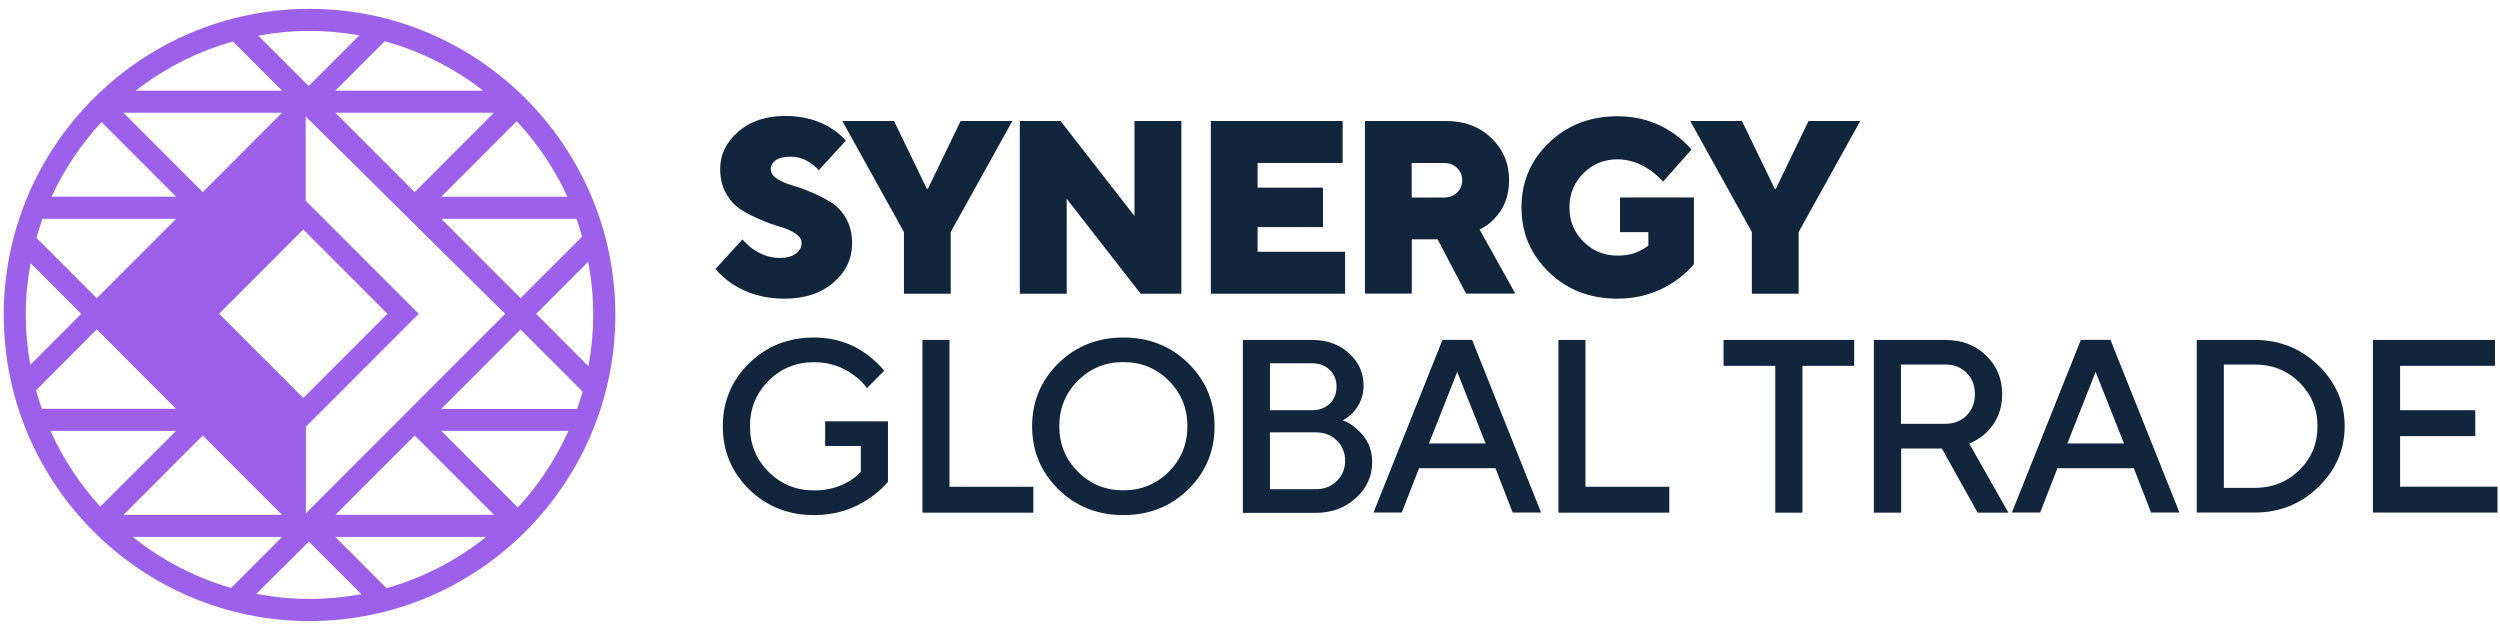 <svg width="254" height="64" viewBox="0 0 254 64" fill="none" xmlns="http://www.w3.org/2000/svg">
<path d="M72.688 27.335L75.438 24.325C75.736 24.674 76.085 24.993 76.465 25.281C77.347 25.897 78.261 26.205 79.195 26.205C79.913 26.205 80.468 26.061 80.858 25.764C81.248 25.476 81.443 25.116 81.443 24.695C81.443 24.325 81.237 24.007 80.827 23.729C80.416 23.452 79.913 23.226 79.298 23.051C78.682 22.877 78.025 22.64 77.306 22.332C76.588 22.034 75.921 21.695 75.315 21.315C74.71 20.935 74.196 20.4 73.786 19.681C73.375 18.972 73.17 18.13 73.17 17.164C73.17 15.705 73.775 14.452 74.997 13.383C76.218 12.315 77.82 11.78 79.8 11.78C81.566 11.78 83.126 12.201 84.46 13.034C85.076 13.434 85.569 13.856 85.939 14.287L83.188 17.298C82.952 17.03 82.695 16.804 82.408 16.619C81.792 16.147 81.084 15.921 80.303 15.921C79.657 15.921 79.154 16.044 78.815 16.28C78.477 16.527 78.302 16.825 78.302 17.174C78.302 17.544 78.507 17.863 78.918 18.14C79.328 18.417 79.831 18.643 80.447 18.818C81.053 18.993 81.72 19.229 82.438 19.537C83.157 19.846 83.824 20.174 84.43 20.555C85.035 20.935 85.548 21.469 85.959 22.188C86.37 22.897 86.575 23.739 86.575 24.705C86.575 26.277 85.949 27.613 84.686 28.702C83.424 29.801 81.761 30.346 79.688 30.346C77.686 30.346 75.921 29.842 74.402 28.846C73.745 28.404 73.17 27.901 72.688 27.335Z" fill="#11253D"/>
<path d="M91.84 29.842V23.575L85.579 12.294H90.834L94.17 19.188H94.273L97.598 12.294H102.854L96.593 23.575V29.842H91.84Z" fill="#11253D"/>
<path d="M103.613 29.842V12.294H107.75L115.263 21.942V12.294H120.026V29.842H115.889L108.376 20.195V29.842H103.613V29.842Z" fill="#11253D"/>
<path d="M123.02 29.842V12.294H136.414V16.558H127.772V19.065H134.413V23.072H127.772V25.579H136.661V29.842H123.02Z" fill="#11253D"/>
<path d="M138.676 29.842V12.294H146.938C148.796 12.294 150.315 12.869 151.516 14.02C152.717 15.171 153.323 16.599 153.323 18.304C153.323 19.907 152.82 21.212 151.824 22.219C151.393 22.692 150.89 23.051 150.326 23.318L153.959 29.832H148.95L146.066 24.315H143.438V29.832H138.676V29.842ZM143.428 20.072H146.682C147.236 20.072 147.688 19.907 148.037 19.568C148.386 19.229 148.56 18.818 148.56 18.315C148.56 17.811 148.386 17.4 148.037 17.061C147.688 16.722 147.236 16.558 146.682 16.558H143.428V20.072Z" fill="#11253D"/>
<path d="M164.59 23.575V20.061H172.103V26.832C171.59 27.469 170.933 28.055 170.153 28.589C168.418 29.76 166.478 30.346 164.343 30.346C161.551 30.346 159.232 29.452 157.374 27.654C155.516 25.856 154.582 23.668 154.582 21.078C154.582 18.489 155.516 16.291 157.374 14.503C159.232 12.705 161.562 11.811 164.343 11.811C166.447 11.811 168.326 12.376 169.978 13.517C170.717 14.03 171.343 14.595 171.857 15.191L168.972 18.448C168.593 18.027 168.161 17.657 167.7 17.318C166.612 16.568 165.493 16.188 164.343 16.188C162.978 16.188 161.818 16.66 160.874 17.606C159.93 18.551 159.457 19.702 159.457 21.078C159.457 22.455 159.93 23.606 160.874 24.551C161.818 25.496 162.978 25.969 164.343 25.969C165.246 25.969 166.016 25.805 166.642 25.465C166.909 25.332 167.186 25.168 167.474 24.962V23.585H164.59V23.575Z" fill="#11253D"/>
<path d="M177.988 29.842V23.575L171.727 12.294H176.982L180.318 19.188H180.42L183.746 12.294H189.001L182.74 23.575V29.842H177.988Z" fill="#11253D"/>
<path d="M83.835 45.316V42.809H90.219V48.953C89.685 49.59 89.038 50.155 88.289 50.658C86.657 51.778 84.789 52.333 82.706 52.333C80.088 52.333 77.881 51.459 76.106 49.713C74.33 47.966 73.437 45.829 73.437 43.312C73.437 40.795 74.33 38.658 76.106 36.911C77.881 35.165 80.088 34.291 82.706 34.291C84.728 34.291 86.513 34.856 88.063 35.997C88.782 36.531 89.377 37.096 89.839 37.672L88.084 39.428C87.714 38.925 87.273 38.493 86.76 38.124C85.569 37.24 84.225 36.798 82.706 36.798C80.889 36.798 79.349 37.425 78.087 38.689C76.824 39.952 76.198 41.493 76.198 43.312C76.198 45.131 76.824 46.672 78.087 47.935C79.349 49.199 80.889 49.826 82.706 49.826C84.04 49.826 85.231 49.518 86.257 48.901C86.709 48.634 87.109 48.316 87.458 47.946V45.316H83.835V45.316Z" fill="#11253D"/>
<path d="M93.719 52.076V34.538H96.469V49.456H104.989V52.086H93.719V52.076Z" fill="#11253D"/>
<path d="M107.532 49.713C105.756 47.966 104.863 45.829 104.863 43.312C104.863 40.795 105.756 38.658 107.532 36.911C109.308 35.165 111.514 34.291 114.132 34.291C116.749 34.291 118.956 35.165 120.732 36.911C122.507 38.658 123.4 40.795 123.4 43.312C123.4 45.829 122.507 47.966 120.732 49.713C118.956 51.459 116.749 52.333 114.132 52.333C111.504 52.333 109.308 51.459 107.532 49.713ZM109.513 38.678C108.25 39.942 107.624 41.483 107.624 43.302C107.624 45.12 108.25 46.661 109.513 47.925C110.775 49.189 112.315 49.816 114.132 49.816C115.949 49.816 117.488 49.189 118.751 47.925C120.013 46.661 120.639 45.12 120.639 43.302C120.639 41.483 120.013 39.942 118.751 38.678C117.488 37.415 115.949 36.788 114.132 36.788C112.305 36.788 110.765 37.415 109.513 38.678Z" fill="#11253D"/>
<path d="M126.276 52.076V34.538H133.287C134.826 34.538 136.079 34.99 137.064 35.894C138.049 36.798 138.542 37.887 138.542 39.182C138.542 40.219 138.183 41.124 137.464 41.915C137.177 42.233 136.828 42.49 136.417 42.696C136.982 42.911 137.485 43.23 137.916 43.651C138.922 44.524 139.414 45.624 139.414 46.959C139.414 48.367 138.87 49.569 137.772 50.586C136.674 51.593 135.309 52.107 133.656 52.107H126.276V52.076ZM129.027 41.678H133.287C134.036 41.678 134.642 41.452 135.103 41.011C135.565 40.569 135.791 39.993 135.791 39.295C135.791 38.596 135.565 38.021 135.103 37.579C134.642 37.137 134.036 36.911 133.287 36.911H129.027V41.678ZM129.027 49.703H133.656C134.539 49.703 135.268 49.425 135.822 48.87C136.376 48.316 136.664 47.638 136.664 46.816C136.664 45.994 136.387 45.316 135.822 44.761C135.268 44.206 134.539 43.928 133.656 43.928H129.027V49.703V49.703Z" fill="#11253D"/>
<path d="M139.547 52.076L146.557 34.528H149.565L156.575 52.076H153.691L151.936 47.566H144.176L142.421 52.076H139.547ZM145.182 45.059H150.94L148.056 37.785L145.182 45.059Z" fill="#11253D"/>
<path d="M158.332 52.076V34.538H161.083V49.456H169.602V52.086H158.332V52.076Z" fill="#11253D"/>
<path d="M180.369 52.076V37.168H175.113V34.538H188.385V37.168H183.13V52.086H180.369V52.076Z" fill="#11253D"/>
<path d="M190.386 52.076V34.538H197.653C199.326 34.538 200.701 35.062 201.789 36.12C202.877 37.168 203.421 38.483 203.421 40.055C203.421 41.637 202.867 42.963 201.748 44.011C201.245 44.463 200.691 44.812 200.075 45.069L204.058 52.086H200.927L197.294 45.572H193.157V52.086H190.386V52.076ZM193.137 43.055H197.642C198.525 43.055 199.254 42.778 199.808 42.213C200.362 41.648 200.65 40.928 200.65 40.045C200.65 39.161 200.373 38.432 199.808 37.877C199.244 37.322 198.525 37.035 197.642 37.035H193.137V43.055Z" fill="#11253D"/>
<path d="M204.406 52.076L211.416 34.528H214.424L221.434 52.076H218.55L216.795 47.566H209.035L207.28 52.076H204.406ZM210.041 45.059H215.799L212.915 37.785L210.041 45.059Z" fill="#11253D"/>
<path d="M223.191 52.076V34.538H229.073C231.608 34.538 233.763 35.401 235.549 37.127C237.325 38.853 238.218 40.918 238.218 43.302C238.218 45.685 237.325 47.751 235.549 49.477C233.774 51.203 231.618 52.076 229.073 52.076H223.191ZM225.942 49.569H229.073C230.879 49.569 232.388 48.963 233.62 47.751C234.851 46.538 235.457 45.059 235.457 43.302C235.457 41.545 234.841 40.065 233.62 38.853C232.388 37.641 230.879 37.035 229.073 37.035H225.942V49.569Z" fill="#11253D"/>
<path d="M241.09 52.076V34.538H253.489V37.168H243.851V41.678H251.488V44.309H243.851V49.446H253.746V52.076H241.09V52.076Z" fill="#11253D"/>
<path d="M0.379 32C0.379 49.148 14.318 63.1 31.448 63.1C48.579 63.1 62.518 49.148 62.518 32C62.518 14.852 48.579 0.9 31.448 0.9C14.318 0.9 0.379 14.852 0.379 32ZM60.27 32C60.27 33.778 60.096 35.514 59.788 37.209L54.481 31.897L54.491 31.887L54.481 31.877L59.757 26.596C60.096 28.343 60.27 30.151 60.27 32ZM31.448 60.85C29.601 60.85 27.794 60.665 26.049 60.337L28.841 57.552V57.562L31.377 55.025L35.965 59.617L36.714 60.367C35 60.676 33.245 60.85 31.448 60.85ZM2.616 32C2.616 30.202 2.791 28.445 3.109 26.74L3.663 27.294L8.251 31.887L3.663 36.48L3.078 37.065C2.781 35.421 2.616 33.726 2.616 32ZM51.32 31.887L31.079 52.148V43.353L42.544 31.877L31.058 20.401V11.832L51.32 31.887ZM39.362 31.877L30.812 40.435L22.262 31.877L30.812 23.318L39.362 31.877ZM12.542 52.312L20.599 44.247L25.187 48.84L28.657 52.312H12.542ZM42.133 44.247L46.721 48.829L50.191 52.302H34.086L42.133 44.247ZM46.721 14.924L42.133 19.517L34.076 11.452H50.191L46.721 14.924ZM25.187 14.924L20.599 19.517L12.542 11.452H28.657L25.187 14.924ZM10.315 12.397L14.42 16.506L17.89 19.979H5.244C6.537 17.185 8.251 14.626 10.315 12.397ZM17.89 22.229L14.42 25.702L9.832 30.295L3.704 24.161C3.889 23.503 4.095 22.856 4.32 22.229H17.89ZM9.832 33.469L14.42 38.062L17.89 41.535H4.248C4.033 40.918 3.838 40.291 3.663 39.654L9.832 33.469ZM17.89 43.774L14.42 47.247L10.191 51.47C8.118 49.209 6.404 46.61 5.131 43.774H17.89ZM28.657 54.552L25.187 58.025L23.483 59.73C19.799 58.672 16.411 56.895 13.496 54.552H28.657ZM34.066 54.552H49.39C46.434 56.915 43.006 58.703 39.27 59.761L34.066 54.552ZM52.613 51.562L44.833 43.774H57.755C56.462 46.651 54.717 49.281 52.613 51.562ZM44.843 41.535L52.89 33.48L57.478 38.072L59.192 39.788C59.028 40.384 58.843 40.959 58.638 41.545H44.843V41.535ZM57.478 25.702L52.89 30.295L52.726 30.13L44.833 22.229H58.566C58.782 22.825 58.967 23.421 59.141 24.038L57.478 25.702ZM44.833 19.989L52.5 12.315C54.604 14.565 56.349 17.154 57.653 19.989H44.833ZM34.066 9.212L39.085 4.188C42.77 5.205 46.157 6.931 49.092 9.212H34.066ZM35.954 4.147L31.366 8.739L26.244 3.623C27.928 3.314 29.673 3.14 31.448 3.14C33.173 3.14 34.866 3.304 36.509 3.592L35.954 4.147ZM25.187 5.739L28.657 9.212H13.794C16.699 6.951 20.035 5.236 23.668 4.218L25.187 5.739Z" fill="#9D60EA"/>
</svg>
